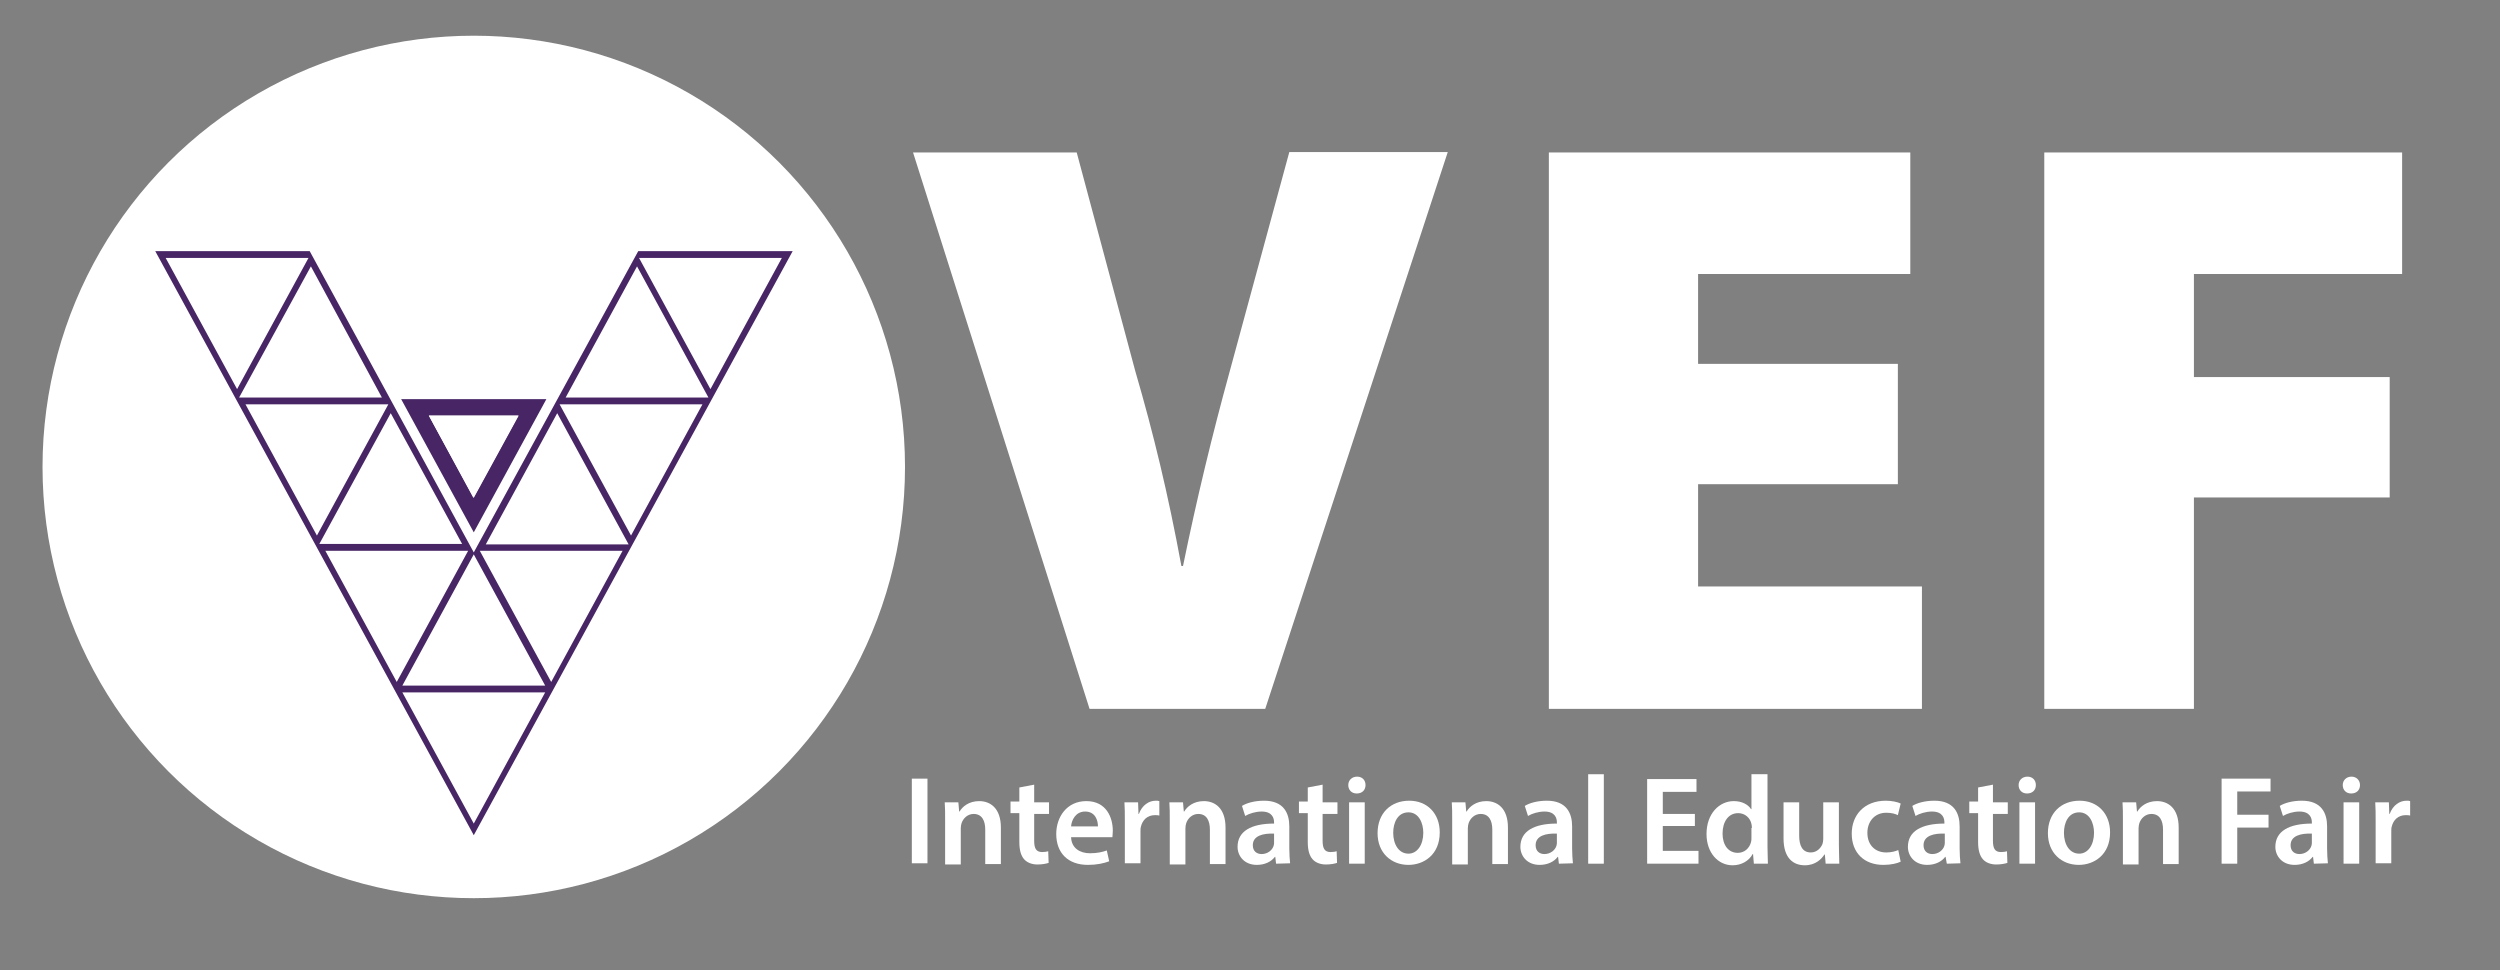 <?xml version="1.0" encoding="utf-8"?>
<!-- Generator: Adobe Illustrator 28.0.0, SVG Export Plug-In . SVG Version: 6.00 Build 0)  -->
<svg version="1.1" id="Layer_1" xmlns="http://www.w3.org/2000/svg" xmlns:xlink="http://www.w3.org/1999/xlink" x="0px" y="0px"
	 viewBox="0 0 623.2 241.9" style="enable-background:new 0 0 623.2 241.9;" xml:space="preserve">
<rect x="0" y="0" width="623.2" height="241.9" fill="#808080" stroke="none"/>
<style type="text/css">
	.st0{fill:#FFFFFF;}
	.st1{fill-rule:evenodd;clip-rule:evenodd;fill:#482666;}
	.st2{fill-rule:evenodd;clip-rule:evenodd;fill:#FFFFFF;}
</style>
<g>
	<g>
		<g>
			<g>
				<path class="st0" d="M231.2,194.1v21.1h-3.9v-21.1H231.2z"/>
				<path class="st0" d="M235.6,204.5c0-1.8,0-3.2-0.1-4.5h3.4l0.2,2.3h0.1c0.7-1.2,2.3-2.6,4.9-2.6c2.7,0,5.4,1.7,5.4,6.6v9.1h-3.9
					v-8.6c0-2.2-0.8-3.9-2.9-3.9c-1.5,0-2.6,1.1-3,2.3c-0.1,0.3-0.2,0.8-0.2,1.3v9h-3.9V204.5z"/>
				<path class="st0" d="M257.8,195.6v4.4h3.7v2.9h-3.7v6.7c0,1.9,0.5,2.8,2,2.8c0.7,0,1.2-0.1,1.5-0.2l0.1,2.9
					c-0.6,0.2-1.6,0.4-2.8,0.4c-1.4,0-2.6-0.5-3.3-1.3c-0.8-0.9-1.2-2.3-1.2-4.3v-7.2h-2.2v-2.9h2.2v-3.5L257.8,195.6z"/>
				<path class="st0" d="M267,208.7c0.1,2.8,2.3,4,4.7,4c1.8,0,3.1-0.3,4.2-0.7l0.6,2.7c-1.3,0.5-3.1,0.9-5.3,0.9
					c-5,0-7.9-3-7.9-7.7c0-4.2,2.6-8.2,7.5-8.2c5,0,6.6,4.1,6.6,7.4c0,0.7-0.1,1.3-0.1,1.6L267,208.7L267,208.7z M273.7,206
					c0-1.4-0.6-3.7-3.2-3.7c-2.4,0-3.4,2.2-3.5,3.7H273.7z"/>
				<path class="st0" d="M280.4,204.9c0-2.1,0-3.5-0.1-4.9h3.4l0.1,2.9h0.1c0.8-2.2,2.5-3.3,4.2-3.3c0.4,0,0.6,0,0.9,0.1v3.6
					c-0.3-0.1-0.7-0.1-1.1-0.1c-1.9,0-3.1,1.2-3.5,2.9c-0.1,0.3-0.1,0.8-0.1,1.2v7.9h-3.9V204.9z"/>
				<path class="st0" d="M291.6,204.5c0-1.8,0-3.2-0.1-4.5h3.4l0.2,2.3h0.1c0.7-1.2,2.3-2.6,4.9-2.6c2.7,0,5.4,1.7,5.4,6.6v9.1h-3.9
					v-8.6c0-2.2-0.8-3.9-2.9-3.9c-1.5,0-2.6,1.1-3,2.3c-0.1,0.3-0.2,0.8-0.2,1.3v9h-3.9V204.5z"/>
				<path class="st0" d="M318.1,215.3l-0.2-1.7h-0.1c-0.9,1.2-2.5,2-4.5,2c-3.1,0-4.8-2.2-4.8-4.5c0-3.9,3.4-5.8,9.1-5.8V205
					c0-1-0.4-2.7-3.1-2.7c-1.5,0-3.1,0.5-4.1,1.1l-0.8-2.5c1.1-0.7,3.1-1.3,5.5-1.3c4.9,0,6.3,3.1,6.3,6.4v5.5
					c0,1.4,0.1,2.7,0.2,3.7L318.1,215.3L318.1,215.3z M317.6,207.8c-2.7-0.1-5.3,0.5-5.3,2.9c0,1.5,1,2.2,2.2,2.2c1.5,0,2.7-1,3-2.1
					c0.1-0.3,0.1-0.6,0.1-0.8L317.6,207.8L317.6,207.8z"/>
				<path class="st0" d="M329.7,195.6v4.4h3.7v2.9h-3.7v6.7c0,1.9,0.5,2.8,2,2.8c0.7,0,1.2-0.1,1.5-0.2l0.1,2.9
					c-0.6,0.2-1.6,0.4-2.8,0.4c-1.4,0-2.6-0.5-3.3-1.3c-0.8-0.9-1.2-2.3-1.2-4.3v-7.2h-2.2v-2.9h2.2v-3.5L329.7,195.6z"/>
				<path class="st0" d="M340.4,195.7c0,1.2-0.8,2.1-2.2,2.1c-1.3,0-2.1-0.9-2.1-2.1s0.9-2.1,2.2-2.1
					C339.6,193.6,340.4,194.5,340.4,195.7z M336.3,215.3V200h3.9v15.3H336.3z"/>
				<path class="st0" d="M358.9,207.5c0,5.6-4,8.1-7.8,8.1c-4.3,0-7.7-3-7.7-7.9c0-5,3.3-8.1,7.9-8.1
					C355.8,199.6,358.9,202.8,358.9,207.5z M347.3,207.6c0,2.9,1.4,5.2,3.8,5.2c2.2,0,3.7-2.2,3.7-5.2c0-2.4-1.1-5.1-3.7-5.1
					C348.4,202.5,347.3,205.1,347.3,207.6z"/>
				<path class="st0" d="M362,204.5c0-1.8,0-3.2-0.1-4.5h3.4l0.2,2.3h0.1c0.7-1.2,2.3-2.6,4.9-2.6c2.7,0,5.4,1.7,5.4,6.6v9.1H372
					v-8.6c0-2.2-0.8-3.9-2.9-3.9c-1.5,0-2.6,1.1-3,2.3c-0.1,0.3-0.2,0.8-0.2,1.3v9H362V204.5z"/>
				<path class="st0" d="M388.6,215.3l-0.2-1.7h-0.1c-0.9,1.2-2.5,2-4.5,2c-3.1,0-4.8-2.2-4.8-4.5c0-3.9,3.4-5.8,9.1-5.8V205
					c0-1-0.4-2.7-3.1-2.7c-1.5,0-3.1,0.5-4.1,1.1l-0.8-2.5c1.1-0.7,3.1-1.3,5.5-1.3c4.9,0,6.3,3.1,6.3,6.4v5.5
					c0,1.4,0.1,2.7,0.2,3.7L388.6,215.3L388.6,215.3z M388.1,207.8c-2.7-0.1-5.3,0.5-5.3,2.9c0,1.5,1,2.2,2.2,2.2c1.5,0,2.7-1,3-2.1
					c0.1-0.3,0.1-0.6,0.1-0.8L388.1,207.8L388.1,207.8z"/>
				<path class="st0" d="M395.9,193h3.9v22.3h-3.9V193z"/>
				<path class="st0" d="M422.5,205.9h-8v6.2h8.9v3.2h-12.8v-21.1h12.3v3.2h-8.4v5.5h8V205.9z"/>
				<path class="st0" d="M440.6,193v18c0,1.6,0.1,3.3,0.1,4.3h-3.5l-0.2-2.4h-0.1c-0.9,1.7-2.8,2.8-5,2.8c-3.6,0-6.5-3.1-6.5-7.8
					c0-5.1,3.2-8.2,6.8-8.2c2.1,0,3.6,0.9,4.3,2h0.1V193L440.6,193L440.6,193z M436.7,206.4c0-0.3,0-0.7-0.1-1
					c-0.3-1.5-1.6-2.7-3.3-2.7c-2.5,0-3.9,2.2-3.9,5.1c0,2.8,1.4,4.8,3.8,4.8c1.6,0,2.9-1.1,3.3-2.7c0.1-0.3,0.1-0.7,0.1-1.1v-2.4
					H436.7z"/>
				<path class="st0" d="M458.4,210.7c0,1.8,0.1,3.3,0.1,4.6h-3.4l-0.2-2.3h-0.1c-0.7,1.1-2.2,2.7-4.9,2.7c-2.8,0-5.3-1.7-5.3-6.7
					v-9h3.9v8.3c0,2.5,0.8,4.2,2.9,4.2c1.5,0,2.5-1.1,2.9-2.1c0.1-0.3,0.2-0.8,0.2-1.2V200h3.9L458.4,210.7L458.4,210.7z"/>
				<path class="st0" d="M473.8,214.8c-0.8,0.4-2.4,0.8-4.3,0.8c-4.8,0-7.9-3-7.9-7.8c0-4.6,3.1-8.2,8.5-8.2c1.4,0,2.9,0.3,3.7,0.7
					l-0.7,2.9c-0.6-0.3-1.5-0.6-2.9-0.6c-2.9,0-4.7,2.2-4.7,5c0,3.1,2,4.9,4.7,4.9c1.3,0,2.3-0.3,3-0.6L473.8,214.8z"/>
				<path class="st0" d="M485.3,215.3l-0.3-1.7h-0.1c-0.9,1.2-2.5,2-4.5,2c-3.1,0-4.8-2.2-4.8-4.5c0-3.9,3.4-5.8,9.1-5.8V205
					c0-1-0.4-2.7-3.1-2.7c-1.5,0-3.1,0.5-4.1,1.1l-0.8-2.5c1.1-0.7,3.1-1.3,5.5-1.3c4.9,0,6.3,3.1,6.3,6.4v5.5
					c0,1.4,0.1,2.7,0.2,3.7L485.3,215.3L485.3,215.3z M484.8,207.8c-2.7-0.1-5.3,0.5-5.3,2.9c0,1.5,1,2.2,2.2,2.2c1.5,0,2.7-1,3-2.1
					c0.1-0.3,0.1-0.6,0.1-0.8V207.8z"/>
				<path class="st0" d="M496.8,195.6v4.4h3.7v2.9h-3.7v6.7c0,1.9,0.5,2.8,2,2.8c0.7,0,1.2-0.1,1.5-0.2l0.1,2.9
					c-0.6,0.2-1.6,0.4-2.8,0.4c-1.4,0-2.6-0.5-3.3-1.3c-0.8-0.9-1.2-2.3-1.2-4.3v-7.2h-2.2v-2.9h2.2v-3.5L496.8,195.6z"/>
				<path class="st0" d="M507.5,195.7c0,1.2-0.8,2.1-2.2,2.1c-1.3,0-2.1-0.9-2.1-2.1s0.9-2.1,2.2-2.1
					C506.7,193.6,507.5,194.5,507.5,195.7z M503.4,215.3V200h3.9v15.3H503.4z"/>
				<path class="st0" d="M526,207.5c0,5.6-4,8.1-7.8,8.1c-4.3,0-7.7-3-7.7-7.9c0-5,3.3-8.1,7.9-8.1C522.9,199.6,526,202.8,526,207.5
					z M514.5,207.6c0,2.9,1.4,5.2,3.8,5.2c2.2,0,3.7-2.2,3.7-5.2c0-2.4-1.1-5.1-3.7-5.1C515.6,202.5,514.5,205.1,514.5,207.6z"/>
				<path class="st0" d="M529.2,204.5c0-1.8,0-3.2-0.1-4.5h3.4l0.2,2.3h0.1c0.7-1.2,2.3-2.6,4.9-2.6c2.7,0,5.4,1.7,5.4,6.6v9.1h-3.9
					v-8.6c0-2.2-0.8-3.9-2.9-3.9c-1.5,0-2.6,1.1-3,2.3c-0.1,0.3-0.2,0.8-0.2,1.3v9h-3.9V204.5z"/>
				<path class="st0" d="M553.8,194.1H566v3.2h-8.3v5.8h7.8v3.2h-7.8v9h-3.9V194.1z"/>
				<path class="st0" d="M576.8,215.3l-0.2-1.7h-0.1c-0.9,1.2-2.5,2-4.5,2c-3.1,0-4.8-2.2-4.8-4.5c0-3.9,3.4-5.8,9.1-5.8V205
					c0-1-0.4-2.7-3.1-2.7c-1.5,0-3.1,0.5-4.1,1.1l-0.8-2.5c1.1-0.7,3.1-1.3,5.5-1.3c4.9,0,6.3,3.1,6.3,6.4v5.5
					c0,1.4,0.1,2.7,0.2,3.7L576.8,215.3L576.8,215.3z M576.3,207.8c-2.7-0.1-5.3,0.5-5.3,2.9c0,1.5,1,2.2,2.2,2.2c1.5,0,2.7-1,3-2.1
					c0.1-0.3,0.1-0.6,0.1-0.8V207.8z"/>
				<path class="st0" d="M588.3,195.7c0,1.2-0.8,2.1-2.2,2.1c-1.3,0-2.1-0.9-2.1-2.1s0.9-2.1,2.2-2.1
					C587.4,193.6,588.3,194.5,588.3,195.7z M584.2,215.3V200h3.9v15.3H584.2z"/>
				<path class="st0" d="M592.2,204.9c0-2.1,0-3.5-0.1-4.9h3.4l0.1,2.9h0.1c0.8-2.2,2.5-3.3,4.2-3.3c0.4,0,0.6,0,0.9,0.1v3.6
					c-0.3-0.1-0.7-0.1-1.1-0.1c-1.9,0-3.1,1.2-3.5,2.9c-0.1,0.3-0.1,0.8-0.1,1.2v7.9h-3.9L592.2,204.9L592.2,204.9z"/>
			</g>
			<g>
				<path class="st0" d="M271.6,176.7L227.6,38h40.8L283,92.5c4.5,15.4,8.2,30.7,11.5,48.6h0.4c3.5-17.1,7.4-33.1,11.5-48l15-55.2
					h39.5l-45.5,138.8H271.6z"/>
				<path class="st0" d="M473.1,120.7h-49.8v25.5h55.8v30.5h-93V38h90.1v30.3h-52.9v22.4h49.8L473.1,120.7L473.1,120.7z"/>
				<path class="st0" d="M509.7,38h89.1v30.3h-51.9V94h48.8v30h-48.8v52.7h-37.3V38H509.7z"/>
			</g>
		</g>
		<g>
			<g>
				<g>
					<g>
						<g>
							<circle class="st0" cx="118.1" cy="116.4" r="107.5"/>
						</g>
					</g>
				</g>
			</g>
			<g>
				<polygon class="st1" points="38.7,62.6 77.2,62.6 118.1,137.7 159.1,62.6 197.6,62.6 118.1,208.2 				"/>
				<path class="st1" d="M100,99.5l18.1,33.2l18.1-33.2H100z M106.9,103.6h22.3L118,124.1L106.9,103.6z"/>
				<polygon class="st2" points="129.3,103.6 118.1,124.1 106.9,103.6 				"/>
				<path class="st2" d="M100.3,172.6l17.8,32.7l17.8-32.7H100.3z"/>
				<path class="st2" d="M100.3,170.9h35.6l-17.8-32.7L100.3,170.9z"/>
				<g>
					<path class="st2" d="M119.6,137.3l17.8,32.7l17.8-32.7L119.6,137.3L119.6,137.3z"/>
					<path class="st2" d="M139.5,100.8l17.8,32.7l17.8-32.7H139.5z"/>
					<path class="st2" d="M159.3,64.3L177.1,97l17.8-32.7H159.3z"/>
					<path class="st2" d="M138.9,103l-17.8,32.7h35.6L138.9,103z"/>
					<path class="st2" d="M158.8,66.4L141,99.1h35.6L158.8,66.4z"/>
				</g>
				<g>
					<path class="st2" d="M81.1,137.3L98.9,170l17.8-32.7L81.1,137.3L81.1,137.3z"/>
					<path class="st2" d="M61.2,100.8L79,133.5l17.8-32.7H61.2z"/>
					<path class="st2" d="M41.3,64.3L59.1,97l17.8-32.7H41.3z"/>
					<path class="st2" d="M79.6,135.6h35.6L97.4,103L79.6,135.6z"/>
					<path class="st2" d="M59.6,99.1h35.6L77.5,66.4L59.6,99.1z"/>
				</g>
			</g>
		</g>
	</g>
</g>
</svg>
